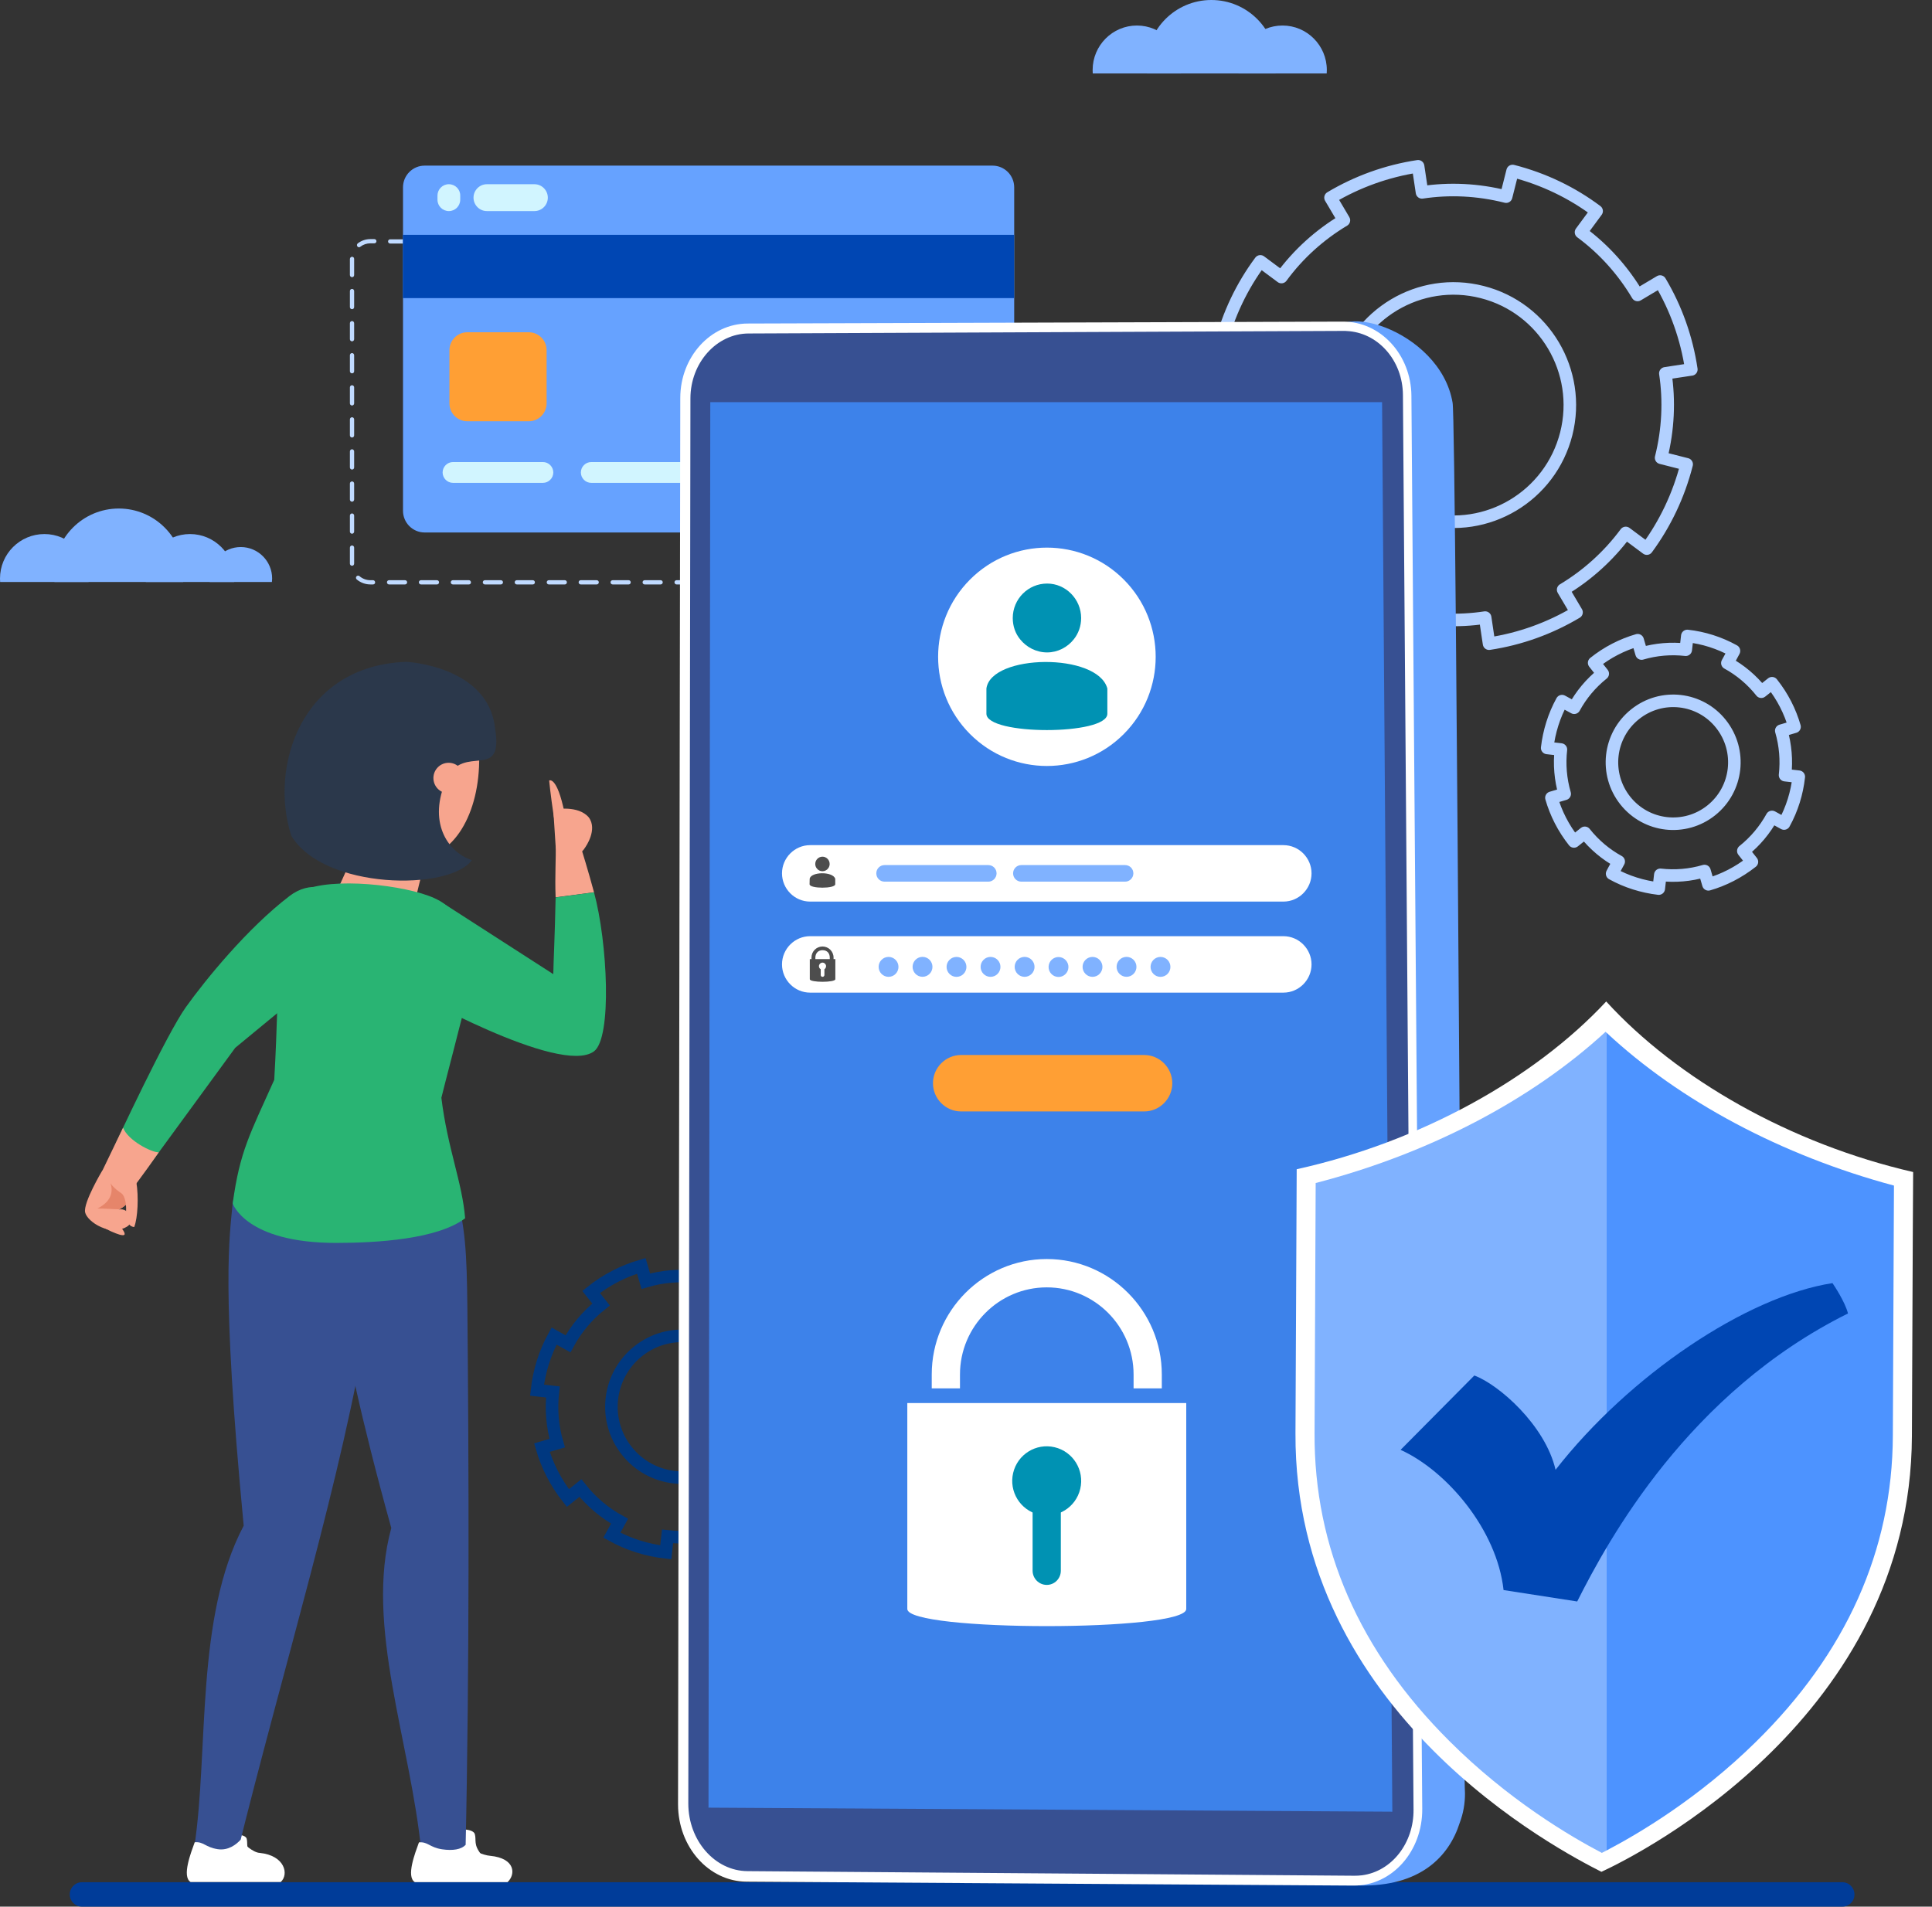 <svg width="154" height="152" viewBox="0 0 154 152" fill="none" xmlns="http://www.w3.org/2000/svg">
<rect x="0" y="0" width="154" height="152" fill="#333333" stroke="none"/>
<g clip-path="url(#clip0_9730_49569)">
<path d="M146.85 152H6.528C5.994 152 5.559 151.562 5.559 151.027C5.559 150.491 5.994 150.054 6.528 150.054H146.85C147.384 150.054 147.819 150.491 147.819 151.027C147.828 151.562 147.393 152 146.85 152Z" fill="#003C99"/>
<path d="M7.061 46.396C7.07 46.307 7.07 46.209 7.07 46.119C7.07 44.164 5.487 42.575 3.54 42.575C1.592 42.575 0 44.155 0 46.119C0 46.209 0.009 46.307 0.009 46.396H7.061Z" fill="#80B2FF"/>
<path d="M18.668 46.396C18.677 46.307 18.677 46.209 18.677 46.119C18.677 44.164 17.094 42.575 15.146 42.575C13.198 42.575 11.615 44.164 11.615 46.119C11.615 46.209 11.624 46.307 11.624 46.396H18.668Z" fill="#80B2FF"/>
<path d="M21.674 46.396C21.683 46.307 21.692 46.209 21.692 46.12C21.692 44.736 20.571 43.611 19.192 43.611C17.814 43.611 16.693 44.736 16.693 46.12C16.693 46.218 16.702 46.307 16.711 46.396H21.674Z" fill="#80B2FF"/>
<path d="M14.602 46.396C14.629 46.182 14.647 45.959 14.647 45.736C14.647 42.861 12.326 40.54 9.471 40.54C6.607 40.54 4.295 42.87 4.295 45.736C4.295 45.959 4.313 46.182 4.339 46.396H14.602Z" fill="#80B2FF"/>
<path d="M94.146 5.856C94.155 5.767 94.155 5.669 94.155 5.58C94.155 3.624 92.572 2.035 90.624 2.035C88.677 2.035 87.094 3.624 87.094 5.58C87.094 5.669 87.103 5.767 87.103 5.856H94.146Z" fill="#80B2FF"/>
<path d="M105.752 5.856C105.761 5.767 105.761 5.669 105.761 5.58C105.761 3.624 104.178 2.035 102.23 2.035C100.282 2.035 98.699 3.624 98.699 5.58C98.699 5.669 98.708 5.767 98.708 5.856H105.752Z" fill="#80B2FF"/>
<path d="M101.688 5.856C101.715 5.642 101.733 5.419 101.733 5.196C101.733 2.321 99.412 0 96.557 0C93.693 0 91.381 2.33 91.381 5.196C91.381 5.419 91.399 5.642 91.425 5.856H101.688Z" fill="#80B2FF"/>
<path d="M75.578 46.593H74.306C74.208 46.593 74.137 46.512 74.137 46.423C74.137 46.325 74.217 46.254 74.306 46.254H75.578C75.675 46.254 75.747 46.334 75.747 46.423C75.747 46.521 75.667 46.593 75.578 46.593ZM73.025 46.593H71.754C71.656 46.593 71.585 46.512 71.585 46.423C71.585 46.325 71.665 46.254 71.754 46.254H73.025C73.123 46.254 73.194 46.334 73.194 46.423C73.203 46.521 73.123 46.593 73.025 46.593ZM70.482 46.593H69.21C69.112 46.593 69.041 46.512 69.041 46.423C69.041 46.325 69.121 46.254 69.21 46.254H70.482C70.58 46.254 70.651 46.334 70.651 46.423C70.651 46.521 70.58 46.593 70.482 46.593ZM67.938 46.593H66.666C66.569 46.593 66.497 46.512 66.497 46.423C66.497 46.325 66.578 46.254 66.666 46.254H67.938C68.036 46.254 68.107 46.334 68.107 46.423C68.107 46.521 68.027 46.593 67.938 46.593ZM65.386 46.593H64.114C64.016 46.593 63.945 46.512 63.945 46.423C63.945 46.325 64.025 46.254 64.114 46.254H65.386C65.484 46.254 65.555 46.334 65.555 46.423C65.564 46.521 65.484 46.593 65.386 46.593ZM62.842 46.593H61.57C61.473 46.593 61.401 46.512 61.401 46.423C61.401 46.325 61.481 46.254 61.57 46.254H62.842C62.94 46.254 63.011 46.334 63.011 46.423C63.011 46.521 62.94 46.593 62.842 46.593ZM60.299 46.593H59.027C58.929 46.593 58.858 46.512 58.858 46.423C58.858 46.325 58.938 46.254 59.027 46.254H60.299C60.397 46.254 60.468 46.334 60.468 46.423C60.468 46.521 60.388 46.593 60.299 46.593ZM57.746 46.593H56.474C56.377 46.593 56.305 46.512 56.305 46.423C56.305 46.325 56.386 46.254 56.474 46.254H57.746C57.844 46.254 57.915 46.334 57.915 46.423C57.915 46.521 57.844 46.593 57.746 46.593ZM55.203 46.593H53.931C53.833 46.593 53.762 46.512 53.762 46.423C53.762 46.325 53.842 46.254 53.931 46.254H55.203C55.3 46.254 55.372 46.334 55.372 46.423C55.372 46.521 55.3 46.593 55.203 46.593ZM52.659 46.593H51.387C51.289 46.593 51.218 46.512 51.218 46.423C51.218 46.325 51.298 46.254 51.387 46.254H52.659C52.757 46.254 52.828 46.334 52.828 46.423C52.828 46.521 52.748 46.593 52.659 46.593ZM50.107 46.593H48.835C48.737 46.593 48.666 46.512 48.666 46.423C48.666 46.325 48.746 46.254 48.835 46.254H50.107C50.205 46.254 50.276 46.334 50.276 46.423C50.276 46.521 50.205 46.593 50.107 46.593ZM47.563 46.593H46.291C46.194 46.593 46.122 46.512 46.122 46.423C46.122 46.325 46.202 46.254 46.291 46.254H47.563C47.661 46.254 47.732 46.334 47.732 46.423C47.732 46.521 47.652 46.593 47.563 46.593ZM45.02 46.593H43.748C43.65 46.593 43.579 46.512 43.579 46.423C43.579 46.325 43.659 46.254 43.748 46.254H45.02C45.117 46.254 45.188 46.334 45.188 46.423C45.188 46.521 45.108 46.593 45.02 46.593ZM42.467 46.593H41.195C41.097 46.593 41.026 46.512 41.026 46.423C41.026 46.325 41.106 46.254 41.195 46.254H42.467C42.565 46.254 42.636 46.334 42.636 46.423C42.636 46.521 42.565 46.593 42.467 46.593ZM39.924 46.593H38.652C38.554 46.593 38.483 46.512 38.483 46.423C38.483 46.325 38.563 46.254 38.652 46.254H39.924C40.021 46.254 40.093 46.334 40.093 46.423C40.093 46.521 40.013 46.593 39.924 46.593ZM37.371 46.593H36.099C36.002 46.593 35.93 46.512 35.93 46.423C35.93 46.325 36.01 46.254 36.099 46.254H37.371C37.469 46.254 37.54 46.334 37.54 46.423C37.549 46.521 37.469 46.593 37.371 46.593ZM34.828 46.593H33.556C33.458 46.593 33.387 46.512 33.387 46.423C33.387 46.325 33.467 46.254 33.556 46.254H34.828C34.925 46.254 34.997 46.334 34.997 46.423C34.997 46.521 34.925 46.593 34.828 46.593ZM32.284 46.593H31.012C30.914 46.593 30.843 46.512 30.843 46.423C30.843 46.325 30.923 46.254 31.012 46.254H32.284C32.382 46.254 32.453 46.334 32.453 46.423C32.453 46.521 32.373 46.593 32.284 46.593ZM29.732 46.593H29.527C29.127 46.593 28.735 46.45 28.433 46.191C28.362 46.129 28.353 46.021 28.415 45.95C28.478 45.879 28.584 45.87 28.655 45.932C28.896 46.138 29.198 46.254 29.527 46.254H29.732C29.829 46.254 29.901 46.334 29.901 46.423C29.91 46.521 29.829 46.593 29.732 46.593ZM76.787 46.298C76.734 46.298 76.68 46.271 76.654 46.227C76.6 46.155 76.609 46.048 76.689 45.986C77.001 45.754 77.178 45.397 77.178 45.022C77.178 44.923 77.259 44.852 77.347 44.852C77.445 44.852 77.516 44.932 77.516 45.022C77.516 45.504 77.285 45.959 76.894 46.254C76.858 46.28 76.823 46.298 76.787 46.298ZM28.06 45.102C27.962 45.102 27.891 45.022 27.891 44.932V43.656C27.891 43.557 27.971 43.486 28.06 43.486C28.157 43.486 28.229 43.566 28.229 43.656V44.932C28.229 45.031 28.157 45.102 28.06 45.102ZM77.339 43.914C77.241 43.914 77.17 43.834 77.17 43.745V42.468C77.17 42.37 77.25 42.299 77.339 42.299C77.436 42.299 77.508 42.379 77.508 42.468V43.745C77.508 43.843 77.436 43.914 77.339 43.914ZM28.06 42.549C27.962 42.549 27.891 42.468 27.891 42.379V41.102C27.891 41.004 27.971 40.933 28.06 40.933C28.157 40.933 28.229 41.013 28.229 41.102V42.379C28.229 42.468 28.157 42.549 28.06 42.549ZM77.339 41.361C77.241 41.361 77.17 41.281 77.17 41.192V39.915C77.17 39.817 77.25 39.745 77.339 39.745C77.436 39.745 77.508 39.826 77.508 39.915V41.192C77.508 41.281 77.436 41.361 77.339 41.361ZM28.06 39.995C27.962 39.995 27.891 39.915 27.891 39.826V38.549C27.891 38.451 27.971 38.38 28.06 38.38C28.157 38.38 28.229 38.46 28.229 38.549V39.817C28.229 39.915 28.157 39.995 28.06 39.995ZM77.339 38.808C77.241 38.808 77.17 38.728 77.17 38.638V37.362C77.17 37.264 77.25 37.192 77.339 37.192C77.436 37.192 77.508 37.273 77.508 37.362V38.638C77.508 38.728 77.436 38.808 77.339 38.808ZM28.06 37.433C27.962 37.433 27.891 37.353 27.891 37.264V35.987C27.891 35.889 27.971 35.817 28.06 35.817C28.157 35.817 28.229 35.898 28.229 35.987V37.264C28.229 37.362 28.157 37.433 28.06 37.433ZM77.339 36.246C77.241 36.246 77.17 36.165 77.17 36.076V34.8C77.17 34.701 77.25 34.63 77.339 34.63C77.436 34.63 77.508 34.71 77.508 34.8V36.076C77.508 36.174 77.436 36.246 77.339 36.246ZM28.06 34.88C27.962 34.88 27.891 34.8 27.891 34.71V33.434C27.891 33.335 27.971 33.264 28.06 33.264C28.157 33.264 28.229 33.344 28.229 33.434V34.71C28.229 34.8 28.157 34.88 28.06 34.88ZM77.339 33.693C77.241 33.693 77.17 33.612 77.17 33.523V32.246C77.17 32.148 77.25 32.077 77.339 32.077C77.436 32.077 77.508 32.157 77.508 32.246V33.523C77.508 33.612 77.436 33.693 77.339 33.693ZM28.06 32.327C27.962 32.327 27.891 32.246 27.891 32.157V30.88C27.891 30.782 27.971 30.711 28.06 30.711C28.157 30.711 28.229 30.791 28.229 30.88V32.157C28.229 32.246 28.157 32.327 28.06 32.327ZM77.339 31.139C77.241 31.139 77.17 31.059 77.17 30.97V29.693C77.17 29.595 77.25 29.523 77.339 29.523C77.436 29.523 77.508 29.604 77.508 29.693V30.97C77.508 31.059 77.436 31.139 77.339 31.139ZM28.06 29.764C27.962 29.764 27.891 29.684 27.891 29.595V28.318C27.891 28.22 27.971 28.148 28.06 28.148C28.157 28.148 28.229 28.229 28.229 28.318V29.595C28.229 29.693 28.157 29.764 28.06 29.764ZM77.339 28.577C77.241 28.577 77.17 28.497 77.17 28.407V27.131C77.17 27.033 77.25 26.961 77.339 26.961C77.436 26.961 77.508 27.041 77.508 27.131V28.407C77.508 28.506 77.436 28.577 77.339 28.577ZM28.06 27.211C27.962 27.211 27.891 27.131 27.891 27.041V25.765C27.891 25.667 27.971 25.595 28.06 25.595C28.157 25.595 28.229 25.676 28.229 25.765V27.041C28.229 27.131 28.157 27.211 28.06 27.211ZM77.339 26.024C77.241 26.024 77.17 25.943 77.17 25.854V24.578C77.17 24.479 77.25 24.408 77.339 24.408C77.436 24.408 77.508 24.488 77.508 24.578V25.854C77.508 25.943 77.436 26.024 77.339 26.024ZM28.06 24.649C27.962 24.649 27.891 24.569 27.891 24.479V23.203C27.891 23.105 27.971 23.033 28.06 23.033C28.157 23.033 28.229 23.113 28.229 23.203V24.479C28.229 24.578 28.157 24.649 28.06 24.649ZM77.339 23.462C77.241 23.462 77.17 23.381 77.17 23.292V22.015C77.17 21.917 77.25 21.846 77.339 21.846C77.436 21.846 77.508 21.926 77.508 22.015V23.292C77.508 23.39 77.436 23.462 77.339 23.462ZM28.06 22.096C27.962 22.096 27.891 22.015 27.891 21.926V20.649C27.891 20.551 27.971 20.471 28.06 20.471C28.157 20.471 28.229 20.542 28.229 20.64V21.926C28.229 22.024 28.157 22.096 28.06 22.096ZM77.339 20.908C77.241 20.908 77.17 20.828 77.17 20.739V20.649C77.17 20.301 77.019 19.971 76.743 19.739C76.672 19.676 76.663 19.569 76.725 19.498C76.787 19.426 76.894 19.417 76.965 19.48C77.312 19.774 77.508 20.203 77.508 20.649V20.739C77.508 20.837 77.436 20.908 77.339 20.908ZM28.62 19.712C28.567 19.712 28.513 19.685 28.486 19.641C28.433 19.569 28.442 19.462 28.522 19.399C28.816 19.176 29.162 19.06 29.536 19.06H29.838C29.936 19.06 30.007 19.141 30.007 19.23C30.007 19.328 29.927 19.399 29.838 19.399H29.527C29.233 19.399 28.958 19.489 28.727 19.667C28.691 19.703 28.655 19.712 28.62 19.712ZM75.667 19.417H74.395C74.297 19.417 74.226 19.337 74.226 19.248C74.226 19.15 74.306 19.078 74.395 19.078H75.667C75.764 19.078 75.836 19.159 75.836 19.248C75.836 19.337 75.764 19.417 75.667 19.417ZM73.123 19.417H71.851C71.754 19.417 71.682 19.337 71.682 19.248C71.682 19.15 71.762 19.078 71.851 19.078H73.123C73.221 19.078 73.292 19.159 73.292 19.248C73.292 19.337 73.221 19.417 73.123 19.417ZM70.579 19.417H69.308C69.21 19.417 69.139 19.337 69.139 19.248C69.139 19.15 69.219 19.078 69.308 19.078H70.579C70.677 19.078 70.749 19.159 70.749 19.248C70.749 19.337 70.668 19.417 70.579 19.417ZM68.027 19.417H66.755C66.657 19.417 66.586 19.337 66.586 19.248C66.586 19.15 66.666 19.078 66.755 19.078H68.027C68.125 19.078 68.196 19.159 68.196 19.248C68.196 19.337 68.125 19.417 68.027 19.417ZM65.484 19.417H64.212C64.114 19.417 64.043 19.337 64.043 19.248C64.043 19.15 64.123 19.078 64.212 19.078H65.484C65.581 19.078 65.653 19.159 65.653 19.248C65.653 19.337 65.573 19.417 65.484 19.417ZM62.94 19.417H61.668C61.57 19.417 61.499 19.337 61.499 19.248C61.499 19.15 61.579 19.078 61.668 19.078H62.94C63.038 19.078 63.109 19.159 63.109 19.248C63.109 19.337 63.029 19.417 62.94 19.417ZM60.388 19.417H59.116C59.018 19.417 58.947 19.337 58.947 19.248C58.947 19.15 59.027 19.078 59.116 19.078H60.388C60.485 19.078 60.556 19.159 60.556 19.248C60.556 19.337 60.485 19.417 60.388 19.417ZM57.844 19.417H56.572C56.474 19.417 56.403 19.337 56.403 19.248C56.403 19.15 56.483 19.078 56.572 19.078H57.844C57.942 19.078 58.013 19.159 58.013 19.248C58.013 19.337 57.933 19.417 57.844 19.417ZM55.292 19.417H54.02C53.922 19.417 53.851 19.337 53.851 19.248C53.851 19.15 53.931 19.078 54.02 19.078H55.292C55.389 19.078 55.461 19.159 55.461 19.248C55.469 19.337 55.389 19.417 55.292 19.417ZM52.748 19.417H51.476C51.378 19.417 51.307 19.337 51.307 19.248C51.307 19.15 51.387 19.078 51.476 19.078H52.748C52.846 19.078 52.917 19.159 52.917 19.248C52.917 19.337 52.846 19.417 52.748 19.417ZM50.205 19.417H48.933C48.835 19.417 48.764 19.337 48.764 19.248C48.764 19.15 48.844 19.078 48.933 19.078H50.205C50.302 19.078 50.373 19.159 50.373 19.248C50.373 19.337 50.293 19.417 50.205 19.417ZM47.652 19.417H46.38C46.282 19.417 46.211 19.337 46.211 19.248C46.211 19.15 46.291 19.078 46.38 19.078H47.652C47.75 19.078 47.821 19.159 47.821 19.248C47.83 19.337 47.75 19.417 47.652 19.417ZM45.108 19.417H43.837C43.739 19.417 43.668 19.337 43.668 19.248C43.668 19.15 43.748 19.078 43.837 19.078H45.108C45.206 19.078 45.278 19.159 45.278 19.248C45.278 19.337 45.206 19.417 45.108 19.417ZM42.565 19.417H41.293C41.195 19.417 41.124 19.337 41.124 19.248C41.124 19.15 41.204 19.078 41.293 19.078H42.565C42.663 19.078 42.734 19.159 42.734 19.248C42.734 19.337 42.654 19.417 42.565 19.417ZM40.013 19.417H38.741C38.643 19.417 38.572 19.337 38.572 19.248C38.572 19.15 38.652 19.078 38.741 19.078H40.013C40.11 19.078 40.181 19.159 40.181 19.248C40.19 19.337 40.11 19.417 40.013 19.417ZM37.469 19.417H36.197C36.099 19.417 36.028 19.337 36.028 19.248C36.028 19.15 36.108 19.078 36.197 19.078H37.469C37.567 19.078 37.638 19.159 37.638 19.248C37.638 19.337 37.567 19.417 37.469 19.417ZM34.925 19.417H33.654C33.556 19.417 33.485 19.337 33.485 19.248C33.485 19.15 33.565 19.078 33.654 19.078H34.925C35.023 19.078 35.094 19.159 35.094 19.248C35.094 19.337 35.014 19.417 34.925 19.417ZM32.373 19.417H31.101C31.003 19.417 30.932 19.337 30.932 19.248C30.932 19.15 31.012 19.078 31.101 19.078H32.373C32.471 19.078 32.542 19.159 32.542 19.248C32.542 19.337 32.471 19.417 32.373 19.417Z" fill="#C0DAFF"/>
<path d="M79.116 42.45H33.848C32.897 42.45 32.123 41.674 32.123 40.718V14.936C32.123 13.981 32.897 13.204 33.848 13.204H79.116C80.068 13.204 80.842 13.981 80.842 14.936V40.718C80.842 41.674 80.068 42.45 79.116 42.45Z" fill="#66A2FF"/>
<path d="M80.834 18.721H32.115V23.765H80.834V18.721Z" fill="#0046B3"/>
<path d="M43.276 36.835H36.108C35.655 36.835 35.281 37.21 35.281 37.665C35.281 38.12 35.655 38.495 36.108 38.495H43.276C43.73 38.495 44.104 38.12 44.104 37.665C44.104 37.21 43.73 36.835 43.276 36.835Z" fill="#D1F5FF"/>
<path d="M54.296 36.835H47.128C46.674 36.835 46.301 37.21 46.301 37.665C46.301 38.12 46.674 38.495 47.128 38.495H54.296C54.75 38.495 55.123 38.12 55.123 37.665C55.114 37.21 54.75 36.835 54.296 36.835Z" fill="#D1F5FF"/>
<path d="M65.306 36.835H58.138C57.684 36.835 57.31 37.21 57.31 37.665C57.31 38.12 57.684 38.495 58.138 38.495H65.306C65.759 38.495 66.133 38.12 66.133 37.665C66.133 37.21 65.768 36.835 65.306 36.835Z" fill="#D1F5FF"/>
<path d="M76.325 36.835H69.157C68.704 36.835 68.33 37.21 68.33 37.665C68.33 38.12 68.704 38.495 69.157 38.495H76.325C76.779 38.495 77.152 38.12 77.152 37.665C77.152 37.21 76.779 36.835 76.325 36.835Z" fill="#D1F5FF"/>
<path d="M35.778 14.686C35.271 14.686 34.871 15.097 34.871 15.596V15.918C34.871 16.427 35.28 16.828 35.778 16.828C36.285 16.828 36.685 16.418 36.685 15.918V15.596C36.694 15.097 36.285 14.686 35.778 14.686Z" fill="#D1F5FF"/>
<path d="M37.744 15.757C37.744 16.346 38.224 16.828 38.811 16.828H42.6C43.187 16.828 43.667 16.346 43.667 15.757C43.667 15.168 43.187 14.686 42.6 14.686H38.811C38.224 14.686 37.744 15.168 37.744 15.757Z" fill="#D1F5FF"/>
<path d="M37.247 26.488H42.148C42.93 26.488 43.571 27.131 43.571 27.916V32.157C43.571 32.943 42.93 33.585 42.148 33.585H37.247C36.465 33.585 35.824 32.943 35.824 32.157V27.916C35.824 27.131 36.465 26.488 37.247 26.488Z" fill="#FF9F34"/>
<path d="M132.407 36.496C132.976 34.228 133.074 31.943 132.745 29.764L133.439 29.657L134.8 29.452H134.817C134.444 26.952 133.599 24.577 132.327 22.444L130.531 23.515C129.383 21.587 127.863 19.873 126.022 18.516L127.267 16.828C125.328 15.373 123.06 14.266 120.57 13.632L120.054 15.677C117.786 15.105 115.518 15.007 113.348 15.337L113.037 13.257C110.547 13.632 108.181 14.489 106.056 15.757L107.123 17.56C105.202 18.712 103.494 20.239 102.143 22.087L100.462 20.837C99.012 22.783 97.909 25.059 97.278 27.559L99.314 28.077C98.745 30.354 98.647 32.63 98.977 34.808L97.509 35.032L96.913 35.13H96.904C97.278 37.63 98.132 40.004 99.394 42.138L101.191 41.067C102.338 42.995 103.868 44.709 105.709 46.066L104.464 47.753C106.403 49.209 108.662 50.307 111.152 50.94L111.668 48.896C113.927 49.467 116.212 49.566 118.382 49.235L118.622 50.851L118.693 51.315C121.184 50.94 123.54 50.083 125.666 48.816L124.599 47.012C126.52 45.861 128.227 44.325 129.588 42.486L131.269 43.736C132.71 41.781 133.804 39.522 134.444 37.014L132.407 36.496ZM113.589 41.308C108.626 40.049 105.62 34.987 106.883 30.005C108.137 25.033 113.179 22.015 118.142 23.283C123.096 24.542 126.102 29.604 124.848 34.576C123.585 39.558 118.542 42.566 113.589 41.308Z" stroke="#B3D1FF" stroke-miterlimit="10" stroke-linejoin="round"/>
<path d="M140.393 55.145C139.628 54.181 138.703 53.413 137.689 52.86L137.867 52.538L138.214 51.896V51.887C137.058 51.244 135.786 50.842 134.496 50.7L134.372 51.797C133.198 51.664 131.997 51.762 130.85 52.101L130.539 51.039C129.312 51.396 128.129 51.994 127.07 52.842L127.755 53.708C126.795 54.476 126.03 55.404 125.478 56.422L124.509 55.895C123.869 57.056 123.477 58.333 123.326 59.627L124.42 59.752C124.287 60.93 124.385 62.136 124.722 63.287L123.664 63.6C124.02 64.832 124.616 66.019 125.461 67.082L126.323 66.394C127.088 67.358 128.013 68.126 129.027 68.68L128.653 69.367L128.502 69.653C129.658 70.295 130.93 70.688 132.22 70.84L132.344 69.742C133.518 69.876 134.719 69.778 135.866 69.438L136.177 70.501C137.405 70.144 138.579 69.546 139.646 68.706L138.961 67.84C139.922 67.073 140.686 66.144 141.247 65.126L141.994 65.537L142.207 65.653C142.847 64.493 143.239 63.216 143.381 61.921L142.287 61.796C142.421 60.618 142.323 59.413 141.985 58.252L143.043 57.94C142.687 56.708 142.092 55.529 141.247 54.467L140.393 55.145ZM136.409 64.6C134.301 66.287 131.233 65.939 129.552 63.823C127.871 61.707 128.218 58.627 130.334 56.94C132.442 55.252 135.51 55.601 137.182 57.717C138.863 59.841 138.516 62.912 136.409 64.6Z" stroke="#B3D1FF" stroke-miterlimit="10" stroke-linejoin="round"/>
<path d="M62.486 105.657C61.606 104.55 60.538 103.657 59.364 103.015L59.569 102.64L59.969 101.899L59.978 101.89C58.644 101.149 57.177 100.694 55.682 100.524L55.54 101.792C54.188 101.64 52.801 101.747 51.476 102.14L51.12 100.917C49.706 101.327 48.345 102.015 47.118 102.997L47.91 103.997C46.798 104.881 45.917 105.952 45.277 107.13L44.165 106.514C43.427 107.853 42.974 109.326 42.805 110.826L44.068 110.969C43.916 112.326 44.023 113.719 44.414 115.049L43.196 115.406C43.605 116.826 44.29 118.192 45.268 119.424L46.264 118.629C47.145 119.745 48.212 120.629 49.386 121.272L48.95 122.066L48.772 122.387C50.106 123.128 51.574 123.584 53.068 123.753L53.21 122.486C54.562 122.637 55.949 122.521 57.275 122.129L57.63 123.352C59.044 122.941 60.405 122.254 61.632 121.28L60.841 120.281C61.953 119.397 62.833 118.325 63.473 117.147L64.336 117.629L64.585 117.763C65.323 116.424 65.777 114.951 65.946 113.46L64.683 113.317C64.834 111.96 64.718 110.567 64.336 109.228L65.554 108.871C65.145 107.452 64.46 106.086 63.482 104.863L62.486 105.657ZM57.879 116.567C55.442 118.513 51.903 118.111 49.964 115.665C48.025 113.228 48.425 109.675 50.862 107.728C53.29 105.782 56.83 106.184 58.769 108.63C60.716 111.067 60.307 114.621 57.879 116.567Z" stroke="#003880" stroke-miterlimit="10"/>
<path d="M115.786 32.103C114.799 26.229 105.79 23.578 105.968 27.416L64.666 27.657C61.803 27.675 59.49 30.256 59.481 33.434L59.393 142.474C59.393 145.76 61.749 148.447 64.666 148.474L106.831 148.84C107.089 149.393 107.578 149.893 108.351 150.313C113.19 150.42 115.502 148.018 116.356 145.313C116.631 144.59 116.783 143.778 116.774 142.939C116.605 141.501 116.098 33.478 115.786 32.103Z" fill="#66A2FF"/>
<path d="M107.906 150.322L59.508 150.009C56.484 149.991 54.047 147.233 54.047 143.849L54.225 31.711C54.234 28.452 56.635 25.801 59.596 25.792L107.052 25.64C110.041 25.631 112.477 28.273 112.504 31.55L113.367 144.206C113.393 147.599 110.948 150.34 107.906 150.322Z" fill="white"/>
<path d="M108.573 149.5C108.369 149.527 108.164 149.536 107.96 149.536L59.579 149.17C56.982 149.152 54.865 146.733 54.865 143.778L55.034 31.764C55.034 28.916 57.124 26.595 59.668 26.586L107.124 26.381C107.195 26.381 107.275 26.381 107.346 26.39C108.538 26.443 109.658 26.988 110.494 27.925C111.348 28.881 111.819 30.148 111.828 31.487L112.673 144.26C112.7 146.929 110.939 149.188 108.573 149.5Z" fill="#375092"/>
<path d="M110.165 32.059L110.983 144.43L56.475 144.108L56.617 32.059H110.165Z" fill="#3D82EA"/>
<path d="M91.203 88.606H76.608C75.372 88.606 74.367 87.588 74.367 86.356C74.367 85.115 75.381 84.106 76.608 84.106H91.203C92.439 84.106 93.444 85.124 93.444 86.356C93.444 87.588 92.439 88.606 91.203 88.606Z" fill="#FF9F34"/>
<path d="M102.301 71.876H64.575C63.339 71.876 62.334 70.858 62.334 69.626C62.334 68.385 63.348 67.376 64.575 67.376H102.301C103.538 67.376 104.543 68.394 104.543 69.626C104.543 70.858 103.538 71.876 102.301 71.876Z" fill="white"/>
<path d="M102.301 79.134H64.575C63.339 79.134 62.334 78.116 62.334 76.884C62.334 75.643 63.348 74.634 64.575 74.634H102.301C103.538 74.634 104.543 75.652 104.543 76.884C104.543 78.116 103.538 79.134 102.301 79.134Z" fill="white"/>
<path d="M71.618 77.08C71.618 77.518 71.263 77.875 70.827 77.875C70.391 77.875 70.035 77.518 70.035 77.08C70.035 76.643 70.391 76.286 70.827 76.286C71.263 76.286 71.618 76.643 71.618 77.08Z" fill="#80B2FF"/>
<path d="M74.309 77.243C74.4 76.814 74.127 76.392 73.699 76.3C73.272 76.209 72.851 76.483 72.76 76.912C72.669 77.341 72.942 77.763 73.37 77.855C73.797 77.946 74.218 77.672 74.309 77.243Z" fill="#80B2FF"/>
<path d="M76.802 77.644C77.111 77.334 77.111 76.831 76.802 76.521C76.493 76.21 75.992 76.21 75.683 76.521C75.374 76.831 75.374 77.334 75.683 77.644C75.992 77.955 76.493 77.955 76.802 77.644Z" fill="#80B2FF"/>
<path d="M79.515 77.642C79.824 77.332 79.824 76.829 79.515 76.519C79.206 76.209 78.705 76.209 78.396 76.519C78.087 76.829 78.087 77.332 78.396 77.642C78.705 77.953 79.206 77.953 79.515 77.642Z" fill="#80B2FF"/>
<path d="M81.974 77.814C82.378 77.646 82.57 77.181 82.402 76.775C82.235 76.37 81.772 76.177 81.368 76.345C80.964 76.513 80.772 76.978 80.94 77.383C81.107 77.789 81.57 77.981 81.974 77.814Z" fill="#80B2FF"/>
<path d="M85.144 77.273C85.245 76.846 84.981 76.418 84.556 76.317C84.13 76.216 83.704 76.481 83.604 76.908C83.503 77.335 83.767 77.763 84.192 77.864C84.618 77.965 85.044 77.7 85.144 77.273Z" fill="#80B2FF"/>
<path d="M87.644 77.642C87.953 77.332 87.953 76.829 87.644 76.519C87.335 76.209 86.834 76.209 86.525 76.519C86.215 76.829 86.215 77.332 86.525 77.642C86.834 77.953 87.335 77.953 87.644 77.642Z" fill="#80B2FF"/>
<path d="M90.355 77.64C90.664 77.33 90.664 76.827 90.355 76.516C90.046 76.206 89.545 76.206 89.236 76.516C88.926 76.827 88.926 77.33 89.236 77.64C89.545 77.95 90.046 77.95 90.355 77.64Z" fill="#80B2FF"/>
<path d="M92.806 77.816C93.21 77.648 93.401 77.183 93.234 76.778C93.067 76.372 92.604 76.18 92.2 76.348C91.796 76.516 91.604 76.981 91.772 77.386C91.939 77.791 92.402 77.984 92.806 77.816Z" fill="#80B2FF"/>
<path d="M89.58 58.516C92.966 55.117 92.966 49.606 89.58 46.206C86.194 42.807 80.703 42.807 77.317 46.206C73.931 49.606 73.931 55.117 77.317 58.516C80.703 61.915 86.194 61.915 89.58 58.516Z" fill="white"/>
<path d="M83.466 52.012C84.311 52.012 85.093 51.601 85.591 50.967C85.956 50.512 86.178 49.923 86.178 49.271C86.178 47.771 84.96 46.522 83.466 46.522C81.945 46.522 80.727 47.762 80.727 49.271C80.727 49.923 80.94 50.512 81.314 50.967C81.812 51.592 82.594 52.012 83.466 52.012Z" fill="#0092B3"/>
<path d="M88.267 56.904C88.267 58.636 78.627 58.636 78.627 56.904V54.887C79.009 52.128 87.485 52.012 88.267 54.887V56.904Z" fill="#0092B3"/>
<path d="M66.443 76.464V76.339C66.443 75.848 66.043 75.456 65.563 75.456C65.073 75.456 64.682 75.857 64.682 76.339V76.464H64.549V78.062C64.549 78.339 66.585 78.339 66.585 78.062V76.464H66.443ZM64.993 76.339C64.993 76.036 65.18 75.75 65.563 75.75C65.945 75.75 66.141 76.009 66.141 76.339V76.464H64.993V76.339ZM65.714 77.268V77.732C65.714 77.812 65.643 77.875 65.563 77.875C65.483 77.875 65.42 77.812 65.42 77.732V77.268C65.34 77.223 65.278 77.134 65.278 77.027C65.278 76.875 65.412 76.741 65.563 76.741C65.714 76.741 65.847 76.875 65.847 77.027C65.838 77.143 65.785 77.223 65.714 77.268Z" fill="#4D4D4D"/>
<path d="M65.562 69.456C65.74 69.456 65.909 69.367 66.007 69.233C66.087 69.135 66.132 69.01 66.132 68.876C66.132 68.555 65.874 68.296 65.562 68.296C65.242 68.296 64.984 68.555 64.984 68.876C64.984 69.01 65.029 69.135 65.109 69.233C65.216 69.376 65.376 69.456 65.562 69.456Z" fill="#4D4D4D"/>
<path d="M66.577 70.492C66.577 70.858 64.531 70.858 64.531 70.492L64.54 70.063C64.62 69.483 66.408 69.456 66.577 70.063V70.492Z" fill="#4D4D4D"/>
<path d="M78.779 70.287H70.508C70.143 70.287 69.85 69.992 69.85 69.626C69.85 69.26 70.143 68.965 70.508 68.965H78.779C79.143 68.965 79.437 69.26 79.437 69.626C79.437 69.983 79.143 70.287 78.779 70.287Z" fill="#80B2FF"/>
<path d="M89.683 70.287H81.412C81.047 70.287 80.754 69.992 80.754 69.626C80.754 69.26 81.047 68.965 81.412 68.965H89.683C90.048 68.965 90.341 69.26 90.341 69.626C90.341 69.983 90.048 70.287 89.683 70.287Z" fill="#80B2FF"/>
<path d="M72.322 111.853V128.27C72.322 130.092 94.556 130.092 94.556 128.27V111.853H72.322Z" fill="white"/>
<path d="M86.107 118.694C86.456 117.211 85.541 115.725 84.064 115.375C82.587 115.025 81.107 115.943 80.758 117.426C80.41 118.908 81.324 120.394 82.801 120.744C84.278 121.094 85.759 120.176 86.107 118.694Z" fill="#0092B3"/>
<path d="M83.438 126.351C82.816 126.351 82.309 125.842 82.309 125.217V118.897H84.559V125.217C84.559 125.842 84.061 126.351 83.438 126.351Z" fill="#0092B3"/>
<path d="M92.608 110.683H90.358V109.576C90.358 105.746 87.254 102.631 83.439 102.631C79.623 102.631 76.52 105.746 76.52 109.576V110.683H74.269V109.576C74.269 104.497 78.387 100.372 83.439 100.372C88.49 100.372 92.608 104.506 92.608 109.576V110.683Z" fill="white"/>
<path d="M128.031 79.839C122.294 86.008 113.152 91.052 103.36 93.212C103.36 93.873 103.342 97.506 103.262 114.263C103.164 136.618 124.358 147.545 127.648 149.224C130.841 147.751 152.301 136.841 152.399 114.487C152.47 97.73 152.488 94.087 152.497 93.436C142.723 91.186 133.705 86.052 128.031 79.839Z" fill="white"/>
<path d="M127.978 82.258C122.064 87.704 113.882 91.98 104.873 94.311L104.784 114.255C104.739 123.378 108.35 131.636 115.518 138.787C120.223 143.492 125.176 146.403 127.684 147.715C127.791 147.661 127.907 147.599 128.031 147.536V82.303C128.014 82.294 127.996 82.276 127.978 82.258Z" fill="#80B2FF"/>
<path d="M128.031 82.303V147.536C130.646 146.17 135.386 143.358 139.931 138.895C147.161 131.806 150.843 123.584 150.879 114.46L150.968 94.516C142.012 92.114 133.883 87.775 128.031 82.303Z" fill="#4D93FF"/>
<path d="M146.067 102.292C139.211 103.354 129.881 109.63 123.994 117.174C123.167 113.612 119.458 110.371 117.519 109.657L111.641 115.585C115.314 117.245 119.325 121.95 119.849 126.762L125.719 127.672C128.191 122.762 134.586 111.023 147.304 104.711C147.064 103.765 146.165 102.434 146.067 102.292Z" fill="#0046B3"/>
<path d="M34.399 66.492L33.368 70.661L33.181 71.438C32.976 72.42 26.493 72.001 26.947 70.849L27.329 70.001L29.321 65.608L34.399 66.492Z" fill="#F7A58E"/>
<path d="M38.196 60.306C38.258 64.832 36.169 68.51 32.896 68.492C29.623 68.474 26.457 65.689 26.341 60.252C26.27 56.788 29.027 53.994 32.3 54.003C35.573 54.021 38.143 56.842 38.196 60.306Z" fill="#F7A58E"/>
<path d="M32.398 52.762C32.398 52.762 38.917 53.083 39.459 58.047C40.18 62.395 36.934 59.199 35.6 62.118C34.079 65.466 35.626 67.912 37.609 68.572C35.849 71.036 25.808 70.947 23.22 66.626C21.45 61.207 23.949 53.056 32.398 52.762Z" fill="#2B384B"/>
<path d="M36.97 61.93C37.023 62.6 36.525 63.189 35.858 63.242C35.191 63.296 34.604 62.796 34.551 62.127C34.497 61.457 34.995 60.868 35.663 60.814C36.33 60.761 36.916 61.261 36.97 61.93Z" fill="#F7A58E"/>
<path d="M35.973 146.072C36.276 145.751 37.725 145.742 37.85 146.224C37.983 146.706 37.725 147.045 38.339 147.813C37.992 147.911 36.747 147.92 36.364 147.813C35.982 147.697 35.662 146.402 35.973 146.072Z" fill="white"/>
<path d="M33.591 147.715H37.104C37.433 132.788 37.371 116.54 37.255 104.3C37.211 99.917 37.095 97.703 36.304 95.069C34.703 89.757 27.188 91.391 26.654 96.212C26.432 98.881 26.272 104.095 31.19 121.816C29.047 129.61 32.764 138.966 33.591 147.715Z" fill="#375092"/>
<path d="M39.069 147.947C38.553 147.92 37.343 147.42 37.112 147.072C36.774 147.447 36.081 147.554 35.236 147.429C34.239 147.277 34.106 146.813 33.395 146.876C33.092 147.715 32.354 149.607 33.066 150.045C33.066 150.045 37.254 150.045 40.456 150.045C41.114 149.438 41.096 148.143 39.069 147.947Z" fill="white"/>
<path d="M18.08 146.456C18.338 146.179 19.548 146.179 19.663 146.581C19.77 146.983 19.557 147.277 20.073 147.911C19.779 148.001 18.738 148.001 18.418 147.911C18.098 147.822 17.823 146.724 18.08 146.456Z" fill="white"/>
<path d="M29.661 96.078C28.941 90.579 19.193 91.141 18.544 95.944C18.313 98.533 17.593 102.425 19.425 121.629C15.556 128.958 16.65 139.475 15.494 147.215C15.369 148.393 18.686 148.679 18.944 147.626C22.484 133.261 27.438 117.147 29.279 105.202C29.954 100.863 30.017 98.801 29.661 96.078Z" fill="#375092"/>
<path d="M20.696 147.715C20.18 147.688 19.415 147.01 19.184 146.661C18.846 147.036 18.206 147.545 17.361 147.42C16.364 147.268 16.231 146.804 15.52 146.867C15.217 147.706 14.479 149.599 15.191 150.036C15.191 150.036 19.184 150.036 22.377 150.036C23.044 149.438 22.723 147.92 20.696 147.715Z" fill="white"/>
<path d="M46.113 66.948L44.289 67.349C44.334 68.313 44.218 69.849 44.289 71.536L47.349 71.135C46.886 69.429 46.433 67.939 46.113 66.948Z" fill="#F7A58E"/>
<path d="M44.289 71.545C44.218 74.902 44.129 76.339 44.103 77.66L35.022 71.813C32.257 70.974 29.028 76.464 32.532 78.946C32.532 78.946 44.618 85.793 47.34 83.82C48.807 82.749 48.425 75.098 47.349 71.135L44.289 71.545Z" fill="#29B473"/>
<path d="M46.93 65.162C46.085 64.171 44.244 64.519 44.102 64.546L44.279 67.287C44.324 68.635 45.987 68.689 46.672 67.519C46.672 67.51 47.659 66.135 46.93 65.162Z" fill="#F7A58E"/>
<path d="M45.001 64.805C44.387 61.823 43.773 62.225 43.773 62.225C43.773 62.225 43.871 63.278 44.147 65.135C44.352 66.189 45.072 65.555 45.001 64.805Z" fill="#F7A58E"/>
<path d="M37.174 79.669C37.788 76.661 38.117 73.688 35.031 71.813C33.198 70.706 27.302 69.912 24.554 70.831C21.779 72.081 22.375 77.509 21.859 86.088C19.947 90.364 19.111 91.775 18.551 95.944C18.551 95.944 19.573 99.087 26.786 99.087C30.059 99.087 34.879 98.792 37.076 97.123C36.854 94.284 35.671 91.543 35.182 87.517C35.164 87.517 37.129 80.017 37.174 79.669Z" fill="#29B473"/>
<path d="M23.07 71.438C19.69 74.027 16.382 78.107 14.826 80.276C13.269 82.446 9.223 91.15 9.223 91.15L11.793 93.052L18.748 83.535L27.241 76.536C30.194 73.518 26.36 68.912 23.07 71.438Z" fill="#29B473"/>
<path d="M8.146 93.355L9.81 89.9C10.201 90.936 12.113 91.891 12.655 91.864C12.655 91.864 10.859 94.453 10.423 94.891C9.987 95.337 8.182 94.587 8.146 93.355Z" fill="#F7A58E"/>
<path d="M10.85 94.319C10.841 94.346 10.85 94.382 10.841 94.409C10.761 95.667 9.791 96.265 9.533 96.399C9.516 96.417 9.489 96.417 9.462 96.426C10.369 96.248 10.636 97.462 10.183 97.747C8.849 98.649 6.945 97.408 6.785 96.649C6.625 95.882 8.137 93.346 8.137 93.346C8.92 92.712 10.903 92.81 10.85 94.319Z" fill="#F7A58E"/>
<path d="M10.841 94.4C10.787 95.819 9.507 96.408 9.489 96.408C8.742 96.391 8.475 96.346 7.764 96.346C8.226 96.114 9.187 95.516 8.813 94.337C9.542 93.775 10.645 94.266 10.841 94.4Z" fill="#E6856A"/>
<path d="M10.868 94.239C11.063 95.409 10.983 97.087 10.699 97.819C10.699 97.819 9.978 97.855 10.05 96.498C10.067 96.141 10.014 95.373 9.667 95.123C8.591 94.409 8.422 93.757 8.813 93.221C9.338 92.507 10.823 93.23 10.868 94.239Z" fill="#F7A58E"/>
<path d="M7.541 97.444C8.119 97.846 9.667 98.631 9.907 98.444C10.147 98.248 8.92 96.935 8.119 96.757C7.328 96.587 7.248 97.239 7.541 97.444Z" fill="#F7A58E"/>
</g>
<defs>
<clipPath id="clip0_9730_49569">
<rect width="153.831" height="152" fill="white"/>
</clipPath>
</defs>
</svg>
